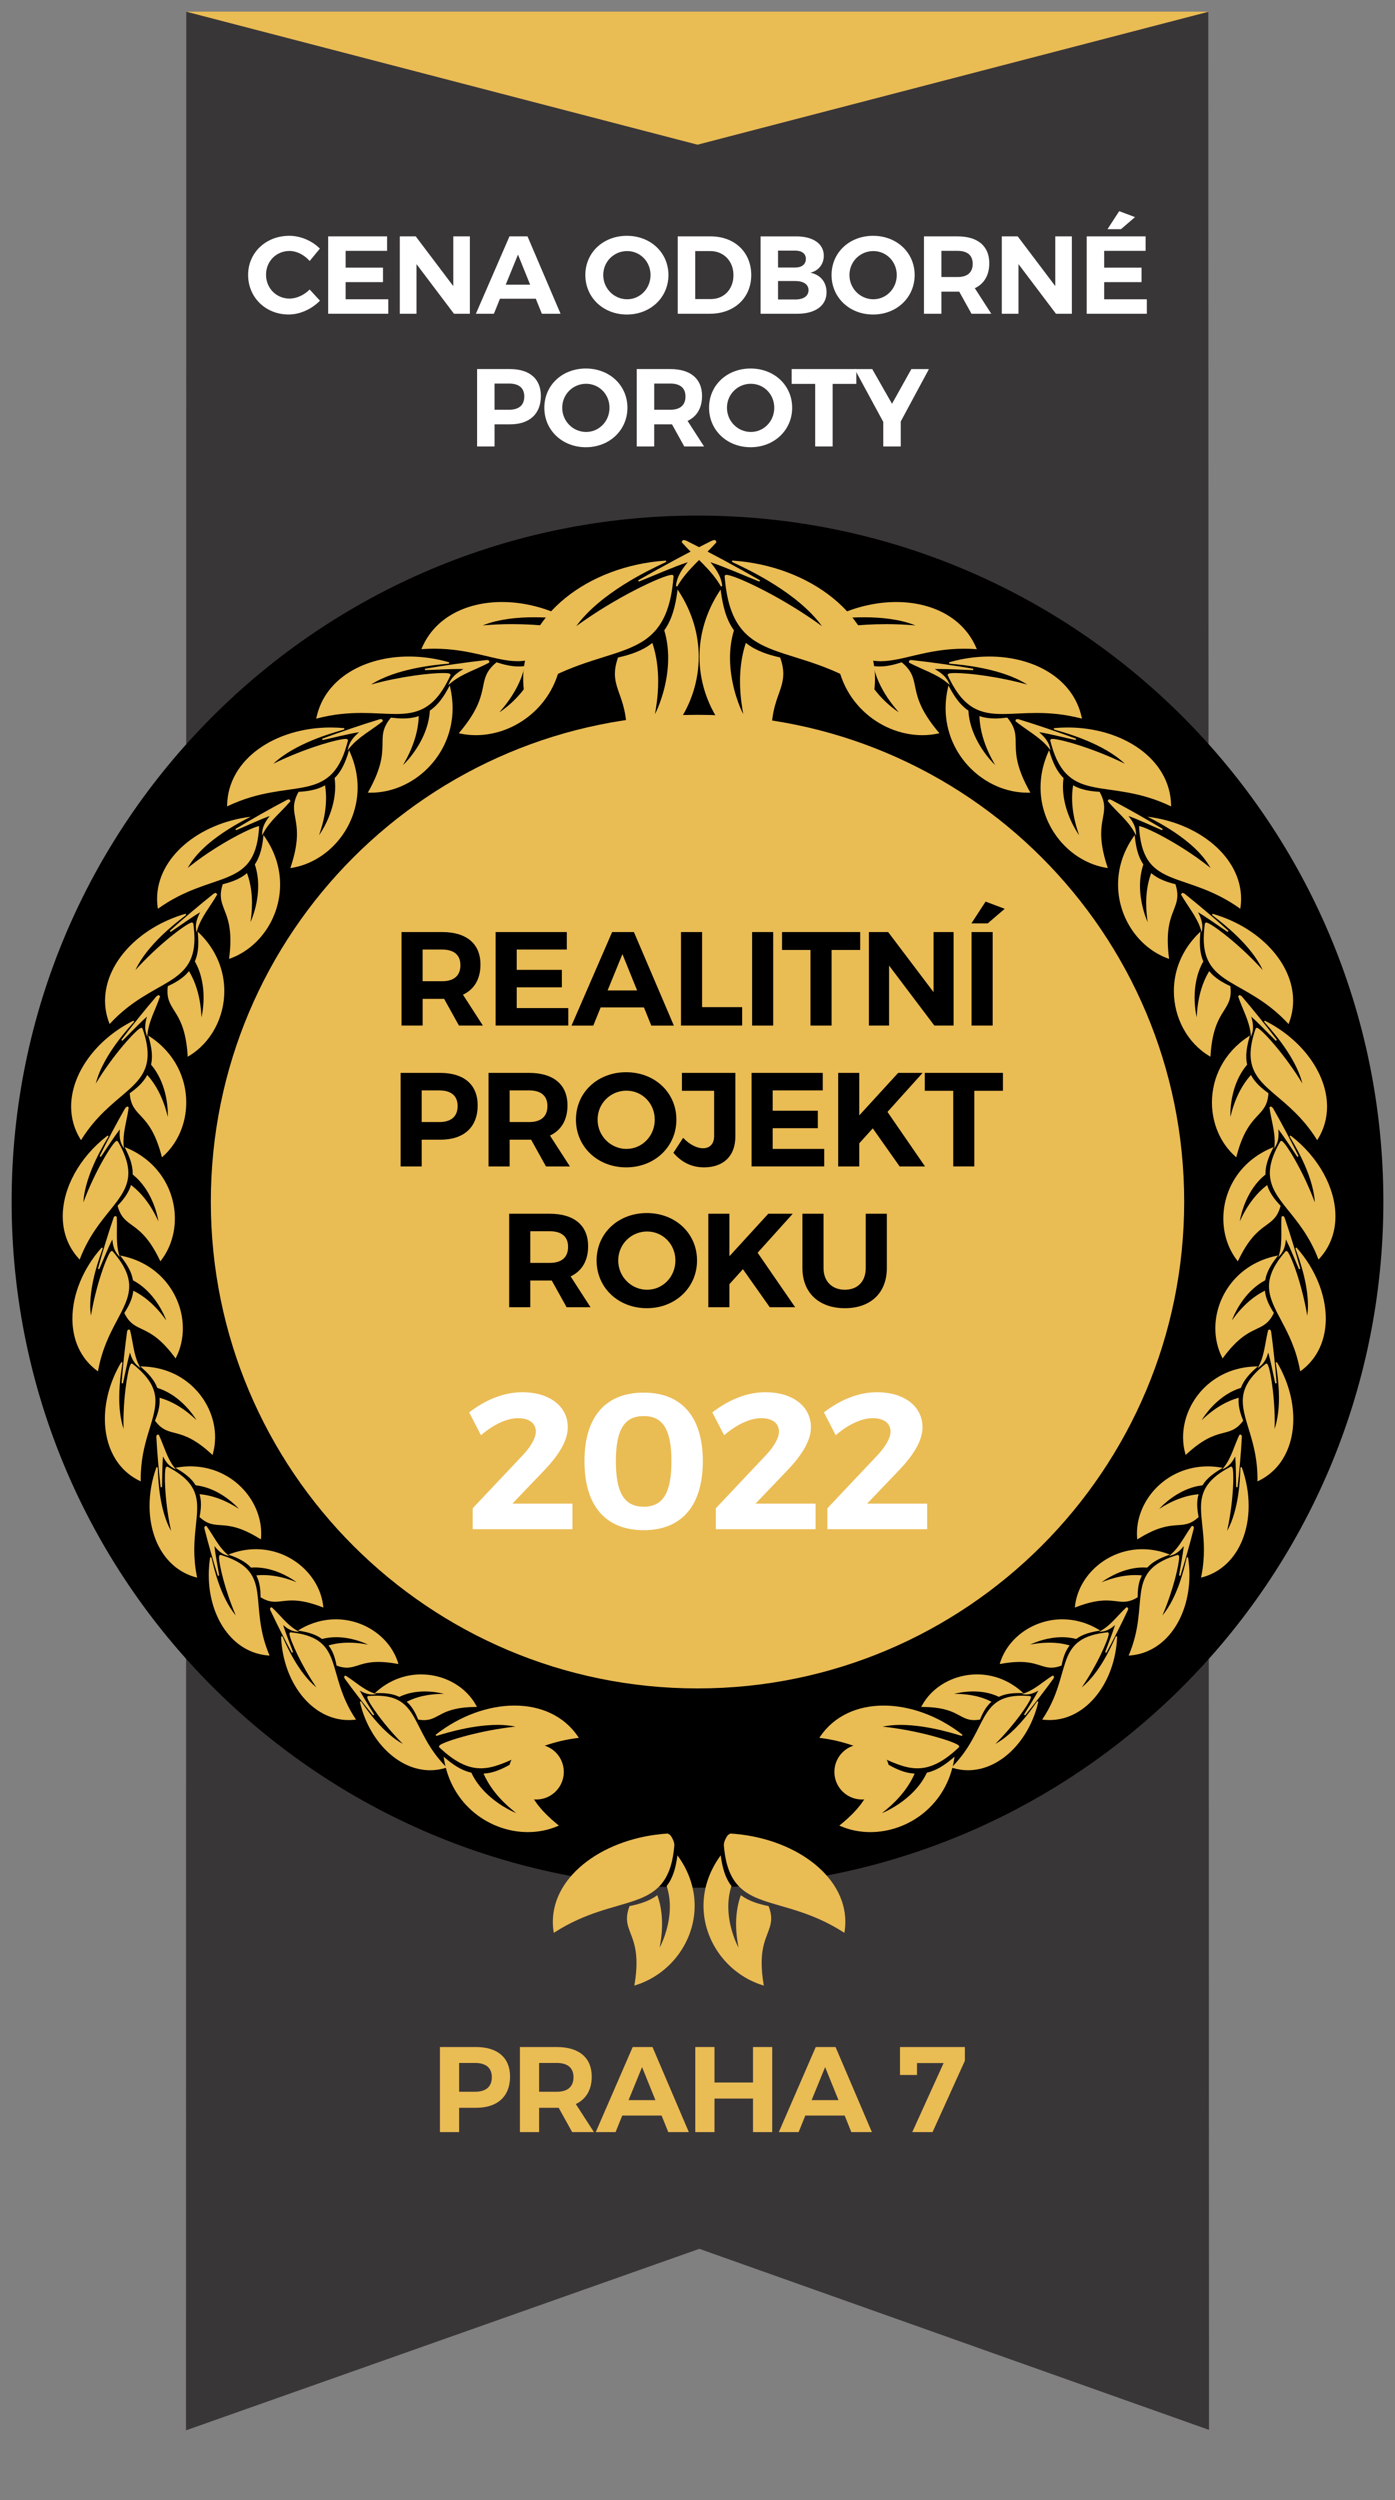 <?xml version="1.0" encoding="utf-8"?>
<!-- Generator: Adobe Illustrator 21.0.0, SVG Export Plug-In . SVG Version: 6.00 Build 0)  -->
<svg version="1.1" id="Vrstva_1" xmlns="http://www.w3.org/2000/svg" xmlns:xlink="http://www.w3.org/1999/xlink" x="0px" y="0px"
	 width="120px" height="215px" viewBox="0 0 120 215" style="enable-background:new 0 0 120 215;" xml:space="preserve">
<rect x="0" y="0" width="120" height="215" fill="#808080" stroke="none"/>
<style type="text/css">
	.st0{fill:#393638;}
	.st1{fill:#EABC54;}
	.st2{fill:#010000;}
	.st3{fill:#FFFFFF;}
</style>
<path class="st0" d="M104,208.962L103.938,1c0,0-7.348,0.058-41.481,0.058S16.024,1,16.024,1L16,209l44.159-15.608L104,208.962z"/>
<polygon class="st1" points="60,12.443 16,1 104,1 "/>
<path class="st2" d="M60,162.335c32.585,0,59-26.416,59-58.999c0-32.584-26.415-58.998-59-58.998S1,70.752,1,103.336
	C1,135.919,27.415,162.335,60,162.335"/>
<path class="st1" d="M60,145.2c23.121,0,41.865-18.744,41.865-41.864c0-23.12-18.743-41.863-41.865-41.863
	s-41.864,18.742-41.864,41.863C18.136,126.456,36.878,145.2,60,145.2"/>
<g>
	<path class="st3" d="M27.514,21.382l-0.875,1.064c-0.457-0.522-1.112-0.865-1.73-0.865c-1.141,0-2.024,0.884-2.024,2.044
		c0,1.16,0.884,2.053,2.024,2.053c0.599,0,1.255-0.304,1.73-0.78l0.884,0.96c-0.703,0.722-1.721,1.188-2.69,1.188
		c-1.987,0-3.489-1.473-3.489-3.403c0-1.92,1.53-3.365,3.546-3.365C25.851,20.279,26.858,20.707,27.514,21.382z"/>
	<path class="st3" d="M29.732,21.572v1.445h3.213v1.245h-3.213v1.474h3.669v1.245H28.23v-6.654h5.067v1.245H29.732z"/>
	<path class="st3" d="M39.051,26.981l-3.223-4.268v4.268h-1.436v-6.654h1.369l3.232,4.278v-4.278h1.426v6.654H39.051z"/>
	<path class="st3" d="M43.009,25.688l-0.523,1.293h-1.549l2.89-6.654h1.55l2.842,6.654h-1.607l-0.522-1.293H43.009z M44.558,21.895
		l-1.055,2.586h2.101L44.558,21.895z"/>
	<path class="st3" d="M57.5,23.654c0,1.92-1.54,3.394-3.574,3.394s-3.574-1.464-3.574-3.394c0-1.939,1.54-3.375,3.574-3.375
		S57.5,21.724,57.5,23.654z M51.892,23.654c0,1.169,0.941,2.082,2.053,2.082s2.015-0.913,2.015-2.082s-0.903-2.063-2.015-2.063
		C52.823,21.591,51.892,22.484,51.892,23.654z"/>
	<path class="st3" d="M61.125,20.327c2.063,0,3.498,1.359,3.498,3.327c0,1.958-1.454,3.327-3.555,3.327h-2.767v-6.654H61.125z
		 M59.804,25.717h1.359c1.112,0,1.93-0.837,1.93-2.054c0-1.226-0.855-2.072-1.996-2.072h-1.293V25.717z"/>
	<path class="st3" d="M68.486,20.327c1.464,0,2.377,0.637,2.377,1.664c0,0.723-0.438,1.283-1.15,1.464
		c0.855,0.162,1.388,0.808,1.388,1.683c0,1.141-0.96,1.844-2.51,1.844h-3.165v-6.654H68.486z M66.928,23.007h1.482
		c0.561,0,0.912-0.276,0.912-0.742c0-0.456-0.352-0.713-0.912-0.713h-1.482V23.007z M66.928,25.755h1.482
		c0.713,0,1.141-0.295,1.141-0.808c0-0.485-0.428-0.78-1.141-0.78h-1.482V25.755z"/>
	<path class="st3" d="M78.68,23.654c0,1.92-1.54,3.394-3.574,3.394s-3.574-1.464-3.574-3.394c0-1.939,1.54-3.375,3.574-3.375
		S78.68,21.724,78.68,23.654z M73.071,23.654c0,1.169,0.94,2.082,2.054,2.082c1.111,0,2.015-0.913,2.015-2.082
		s-0.903-2.063-2.015-2.063C74.003,21.591,73.071,22.484,73.071,23.654z"/>
	<path class="st3" d="M82.514,25.08h-0.143h-1.388v1.901h-1.502v-6.654h2.89c1.74,0,2.729,0.836,2.729,2.31
		c0,1.026-0.438,1.768-1.245,2.148l1.416,2.196h-1.701L82.514,25.08z M82.371,23.825c0.827,0,1.303-0.38,1.303-1.141
		c0-0.741-0.476-1.112-1.303-1.112h-1.388v2.253H82.371z"/>
	<path class="st3" d="M90.835,26.981l-3.223-4.268v4.268h-1.435v-6.654h1.368l3.232,4.278v-4.278h1.426v6.654H90.835z"/>
	<path class="st3" d="M94.983,21.572v1.445h3.213v1.245h-3.213v1.474h3.669v1.245h-5.171v-6.654h5.066v1.245H94.983z M96.428,19.708
		h-1.159l1.007-1.549l1.359,0.513L96.428,19.708z"/>
	<path class="st3" d="M43.864,31.739c1.692,0,2.662,0.836,2.662,2.31c0,1.549-0.97,2.443-2.662,2.443h-1.321v1.901h-1.502v-6.654
		H43.864z M42.542,35.237h1.246c0.836,0,1.312-0.38,1.312-1.141c0-0.741-0.475-1.112-1.312-1.112h-1.246V35.237z"/>
	<path class="st3" d="M53.972,35.066c0,1.92-1.54,3.394-3.574,3.394s-3.574-1.464-3.574-3.394c0-1.939,1.54-3.375,3.574-3.375
		S53.972,33.137,53.972,35.066z M48.363,35.066c0,1.169,0.941,2.082,2.053,2.082s2.015-0.913,2.015-2.082s-0.903-2.063-2.015-2.063
		C49.295,33.003,48.363,33.897,48.363,35.066z"/>
	<path class="st3" d="M57.806,36.492h-0.143h-1.388v1.901h-1.502v-6.654h2.89c1.739,0,2.728,0.836,2.728,2.31
		c0,1.026-0.437,1.768-1.245,2.148l1.417,2.196h-1.702L57.806,36.492z M57.664,35.237c0.827,0,1.302-0.38,1.302-1.141
		c0-0.741-0.476-1.112-1.302-1.112h-1.388v2.253H57.664z"/>
	<path class="st3" d="M68.143,35.066c0,1.92-1.54,3.394-3.574,3.394s-3.574-1.464-3.574-3.394c0-1.939,1.54-3.375,3.574-3.375
		S68.143,33.137,68.143,35.066z M62.534,35.066c0,1.169,0.94,2.082,2.054,2.082c1.111,0,2.015-0.913,2.015-2.082
		s-0.903-2.063-2.015-2.063C63.466,33.003,62.534,33.897,62.534,35.066z"/>
	<path class="st3" d="M71.625,33.013v5.38h-1.502v-5.38h-2.024v-1.274h5.562v1.274H71.625z"/>
	<path class="st3" d="M77.483,38.394h-1.502v-2.11l-2.462-4.544h1.512l1.701,2.985l1.664-2.985h1.512l-2.425,4.506V38.394z"/>
</g>
<g>
	<path class="st2" d="M38.205,85.898h-0.172h-1.677v2.298H34.54v-8.043h3.493c2.103,0,3.298,1.011,3.298,2.792
		c0,1.241-0.529,2.137-1.505,2.597l1.712,2.654H39.48L38.205,85.898z M38.032,84.382c1,0,1.574-0.46,1.574-1.379
		c0-0.896-0.574-1.344-1.574-1.344h-1.677v2.723H38.032z"/>
	<path class="st2" d="M44.449,81.659v1.746h3.883v1.505h-3.883v1.781h4.435v1.505h-6.25v-8.043h6.124v1.505H44.449z"/>
	<path class="st2" d="M51.669,86.634l-0.632,1.563h-1.873l3.493-8.043h1.873l3.436,8.043h-1.941l-0.632-1.563H51.669z
		 M53.542,82.049l-1.275,3.125h2.539L53.542,82.049z"/>
	<path class="st2" d="M63.842,86.611v1.585H58.58v-8.043h1.815v6.458H63.842z"/>
	<path class="st2" d="M64.697,88.196v-8.043h1.814v8.043H64.697z"/>
	<path class="st2" d="M71.535,81.693v6.503h-1.816v-6.503h-2.447v-1.54h6.723v1.54H71.535z"/>
	<path class="st2" d="M80.375,88.196l-3.895-5.159v5.159h-1.735v-8.043h1.654l3.907,5.17v-5.17h1.723v8.043H80.375z"/>
	<path class="st2" d="M84.966,79.407h-1.402l1.218-1.873l1.644,0.621L84.966,79.407z M83.575,88.196v-8.043h1.815v8.043H83.575z"/>
	<path class="st2" d="M37.872,92.266c2.045,0,3.217,1.011,3.217,2.792c0,1.873-1.172,2.953-3.217,2.953h-1.597v2.298h-1.815v-8.043
		H37.872z M36.274,96.494h1.505c1.011,0,1.586-0.46,1.586-1.379c0-0.896-0.575-1.344-1.586-1.344h-1.505V96.494z"/>
	<path class="st2" d="M45.689,98.011h-0.172h-1.677v2.298h-1.815v-8.043h3.493c2.103,0,3.298,1.011,3.298,2.792
		c0,1.241-0.529,2.137-1.505,2.597l1.712,2.654h-2.057L45.689,98.011z M45.517,96.494c1,0,1.574-0.46,1.574-1.379
		c0-0.896-0.574-1.344-1.574-1.344h-1.677v2.723H45.517z"/>
	<path class="st2" d="M58.184,96.287c0,2.321-1.861,4.102-4.32,4.102s-4.32-1.77-4.32-4.102c0-2.344,1.861-4.079,4.32-4.079
		S58.184,93.955,58.184,96.287z M51.405,96.287c0,1.413,1.138,2.516,2.482,2.516s2.436-1.103,2.436-2.516s-1.092-2.493-2.436-2.493
		C52.531,93.794,51.405,94.874,51.405,96.287z"/>
	<path class="st2" d="M63.257,97.735c0,1.689-1.034,2.654-2.7,2.654c-1.08,0-1.954-0.46-2.631-1.252l0.839-1.287
		c0.563,0.598,1.206,0.896,1.7,0.896c0.598,0,0.965-0.368,0.965-1.057v-3.884h-2.769v-1.54h4.596V97.735z"/>
	<path class="st2" d="M66.467,93.771v1.746h3.883v1.505h-3.883v1.781h4.435v1.505H64.65v-8.043h6.125v1.505H66.467z"/>
	<path class="st2" d="M75.077,97.034l-1.161,1.287v1.988h-1.814v-8.043h1.814v3.654l3.344-3.654h2.104l-3.022,3.355l3.229,4.688
		h-2.183L75.077,97.034z"/>
	<path class="st2" d="M83.814,93.805v6.503h-1.815v-6.503h-2.447v-1.54h6.722v1.54H83.814z"/>
	<path class="st2" d="M47.465,110.123h-0.172h-1.677v2.297H43.8v-8.042h3.493c2.103,0,3.298,1.011,3.298,2.792
		c0,1.241-0.529,2.137-1.505,2.596l1.712,2.654h-2.057L47.465,110.123z M47.293,108.605c1,0,1.574-0.459,1.574-1.378
		c0-0.896-0.574-1.344-1.574-1.344h-1.677v2.723H47.293z"/>
	<path class="st2" d="M59.96,108.398c0,2.321-1.861,4.103-4.32,4.103s-4.32-1.77-4.32-4.103c0-2.343,1.861-4.079,4.32-4.079
		S59.96,106.066,59.96,108.398z M53.181,108.398c0,1.414,1.138,2.517,2.482,2.517s2.436-1.103,2.436-2.517
		c0-1.413-1.092-2.493-2.436-2.493C54.307,105.906,53.181,106.986,53.181,108.398z"/>
	<path class="st2" d="M63.907,109.146l-1.161,1.286v1.987h-1.815v-8.042h1.815v3.654l3.344-3.654h2.104l-3.022,3.355l3.229,4.688
		h-2.183L63.907,109.146z"/>
	<path class="st2" d="M76.287,109.054c0,2.126-1.391,3.447-3.607,3.447c-2.229,0-3.654-1.321-3.654-3.447v-4.676h1.815v4.676
		c0,1.161,0.759,1.861,1.839,1.861s1.792-0.7,1.792-1.861v-4.676h1.815V109.054z"/>
</g>
<g>
	<path class="st1" d="M40.948,176.038c1.86,0,2.927,0.92,2.927,2.54c0,1.703-1.066,2.686-2.927,2.686h-1.453v2.091h-1.651v-7.316
		H40.948z M39.495,179.885h1.37c0.919,0,1.442-0.419,1.442-1.255c0-0.815-0.523-1.223-1.442-1.223h-1.37V179.885z"/>
	<path class="st1" d="M48.058,181.264h-0.157h-1.526v2.091h-1.651v-7.316h3.178c1.913,0,3,0.92,3,2.54
		c0,1.129-0.48,1.943-1.369,2.362l1.558,2.414h-1.871L48.058,181.264z M47.901,179.885c0.909,0,1.432-0.419,1.432-1.255
		c0-0.815-0.522-1.223-1.432-1.223h-1.526v2.478H47.901z"/>
	<path class="st1" d="M53.527,181.933l-0.575,1.422h-1.704l3.177-7.316h1.704l3.125,7.316h-1.767l-0.575-1.422H53.527z
		 M55.231,177.763l-1.161,2.843h2.31L55.231,177.763z"/>
	<path class="st1" d="M64.775,183.354v-2.885h-3.313v2.885h-1.652v-7.316h1.652v3.052h3.313v-3.052h1.652v7.316H64.775z"/>
	<path class="st1" d="M69.273,181.933l-0.575,1.422h-1.704l3.178-7.316h1.704l3.125,7.316h-1.767l-0.574-1.422H69.273z
		 M70.977,177.763l-1.16,2.843h2.311L70.977,177.763z"/>
	<path class="st1" d="M80.22,183.354h-1.745l2.696-5.937h-2.289v1.024h-1.464v-2.404H83v1.181L80.22,183.354z"/>
</g>
<g>
	<path class="st3" d="M48.843,122.742c0,1.25-0.917,2.566-2.183,3.866l-2.583,2.699h5.166v2.2h-8.582v-1.8l4.216-4.466
		c0.716-0.733,1.216-1.55,1.216-2.116c0-0.733-0.566-1.167-1.533-1.167c-0.967,0-2.15,0.567-3.183,1.467l-1.017-1.966
		c1.417-1.083,2.966-1.733,4.583-1.733C47.227,119.727,48.843,120.91,48.843,122.742z"/>
	<path class="st3" d="M60.458,125.658c0,3.816-1.816,5.933-5.082,5.933c-3.299,0-5.099-2.116-5.099-5.933
		c0-3.799,1.799-5.898,5.099-5.898C58.642,119.76,60.458,121.859,60.458,125.658z M52.977,125.658c0,2.75,0.75,3.916,2.399,3.916
		c1.633,0,2.383-1.166,2.383-3.916c0-2.732-0.75-3.882-2.383-3.882C53.726,121.776,52.977,122.926,52.977,125.658z"/>
	<path class="st3" d="M69.758,122.742c0,1.25-0.917,2.566-2.184,3.866l-2.582,2.699h5.165v2.2h-8.581v-1.8l4.215-4.466
		c0.717-0.733,1.217-1.55,1.217-2.116c0-0.733-0.566-1.167-1.533-1.167s-2.149,0.567-3.182,1.467l-1.018-1.966
		c1.417-1.083,2.967-1.733,4.583-1.733C68.141,119.727,69.758,120.91,69.758,122.742z"/>
	<path class="st3" d="M79.355,122.742c0,1.25-0.916,2.566-2.183,3.866l-2.583,2.699h5.166v2.2h-8.582v-1.8l4.217-4.466
		c0.716-0.733,1.216-1.55,1.216-2.116c0-0.733-0.566-1.167-1.532-1.167c-0.967,0-2.15,0.567-3.184,1.467l-1.016-1.966
		c1.416-1.083,2.965-1.733,4.582-1.733C77.74,119.727,79.355,120.91,79.355,122.742z"/>
</g>
<path class="st1" d="M83.988,55.734c-1.119-2.639-3.834-3.962-6.895-3.961c-1.779,0-3.677,0.446-5.454,1.34v0l0,0
	c0,0-0.001,0-0.001,0.001l0,0.001l-0.037,0.056l0.036,0.056l0.04,0.007c0.153-0.001,1.246-0.149,2.663-0.149
	c1.377-0.001,3.046,0.147,4.41,0.7c-0.838-0.073-1.682-0.111-2.478-0.111c-1.247,0-2.381,0.074-3.203,0.171
	c-0.411,0.049-0.744,0.103-0.979,0.157c-0.117,0.029-0.208,0.055-0.274,0.084c-0.062,0.032-0.119,0.048-0.129,0.13l0.018,0.053
	l0.001,0.001h-0.001c0.084,0.114,0.164,0.223,0.243,0.329l0.001,0.001c1.331,1.737,2.516,2.266,3.812,2.264
	c1.877-0.003,3.968-1.079,7.18-1.077c0.318,0,0.648,0.01,0.989,0.034l0.098,0.006L83.988,55.734z"/>
<path class="st1" d="M80.744,62.979c-1.476-1.753-1.794-2.851-1.979-3.713c-0.183-0.861-0.238-1.512-1.178-2.29l-0.026-0.021
	l-0.031,0.01c-0.62,0.203-1.25,0.35-1.866,0.35c-0.15,0-0.299-0.009-0.447-0.028l-0.087-0.011l0.021,0.086
	c0.283,1.192,0.872,2.199,1.389,2.919c0.259,0.361,0.499,0.65,0.676,0.855c0.044,0.052,0.07,0.082,0.106,0.123
	c-0.08-0.051-0.171-0.112-0.278-0.19c-0.842-0.612-2.441-2.052-2.957-4.057l-0.008-0.029l-0.027-0.012
	c-0.793-0.342-1.438-0.998-2.007-1.708l-0.102-0.126l-0.006,0.162c-0.004,0.108-0.006,0.214-0.006,0.32
	c0,2.274,0.926,4.176,2.315,5.508c1.388,1.332,3.238,2.095,5.091,2.096c0.461,0,0.921-0.048,1.374-0.145l0.099-0.021L80.744,62.979z
	"/>
<path class="st1" d="M88.584,68.076c-1.091-1.951-1.192-3.063-1.209-3.924c-0.016-0.859,0.051-1.497-0.707-2.415l-0.022-0.026
	l-0.033,0.004c-0.335,0.043-0.671,0.072-1.002,0.072c-0.443,0-0.875-0.05-1.276-0.18l-0.082-0.027l0.004,0.087
	c0.049,1.188,0.421,2.254,0.781,3.04c0.18,0.392,0.358,0.714,0.489,0.946c0.031,0.055,0.059,0.103,0.084,0.147
	c-0.066-0.063-0.141-0.136-0.226-0.228c-0.695-0.741-1.96-2.414-2.083-4.435l-0.002-0.03l-0.025-0.016
	c-0.698-0.471-1.195-1.219-1.611-2.003l-0.076-0.143l-0.036,0.158c-0.144,0.614-0.21,1.214-0.21,1.794
	c0.001,4.137,3.412,7.271,7.038,7.272l0.153-0.002l0.101-0.002L88.584,68.076z"/>
<path class="st1" d="M83.714,57.63l0.013-0.12c-1.586-0.273-3.669-0.569-5.295-0.746h0.001l-0.053-0.003
	c-0.103,0-0.197,0.049-0.199,0.144l0.019,0.07l0.009,0.016l0.016,0.008c1.104,0.587,2.336,0.949,3.282,1.741l0.213,0.179
	l-0.119-0.251c-0.274-0.573-0.797-0.898-1.189-1.13c0.12-0.002,0.239-0.006,0.362-0.006C81.714,57.531,82.73,57.6,83.714,57.63z"/>
<path class="st1" d="M100.74,69.251c-0.078-4.008-4.195-6.69-8.899-6.689c-0.377,0-0.759,0.017-1.142,0.053l-0.02,0.004l-0.04,0.058
	l0.033,0.056c0.037,0.02,0.106,0.037,0.242,0.076c0.873,0.25,4.024,1.145,5.846,2.868c-2.66-1.316-5.557-2.131-6.229-2.134
	l-0.117,0.014l-0.075,0.091l0.003,0.022c0.032,0.13,0.067,0.258,0.101,0.378c0.725,2.608,1.972,3.313,3.678,3.651
	c1.705,0.344,3.874,0.352,6.532,1.608l0.089,0.042L100.74,69.251z"/>
<path class="st1" d="M95.264,74.56c-0.417-1.259-0.539-2.155-0.539-2.849c-0.001-1.003,0.255-1.588,0.257-2.256
	c0-0.392-0.092-0.806-0.378-1.332l-0.016-0.029l-0.034-0.002c-0.772-0.044-1.536-0.172-2.168-0.518l-0.076-0.042l-0.012,0.086
	c-0.053,0.345-0.075,0.684-0.075,1.014c0,0.92,0.172,1.754,0.345,2.374c0.086,0.31,0.172,0.567,0.237,0.754
	c0.008,0.024,0.015,0.044,0.023,0.065c-0.038-0.053-0.079-0.112-0.124-0.181c-0.459-0.705-1.269-2.26-1.268-4.006
	c0-0.231,0.015-0.466,0.046-0.702l0.003-0.03l-0.021-0.021c-0.581-0.577-0.922-1.386-1.173-2.214l-0.048-0.155l-0.066,0.148
	c-0.461,1.031-0.669,2.064-0.669,3.054c0.001,3.465,2.54,6.404,5.685,6.919l0.099,0.016L95.264,74.56z"/>
<path class="st1" d="M92.566,63.528c-1.472-0.546-3.415-1.209-4.947-1.675l-0.11-0.018l-0.109,0.033l-0.049,0.1l0.008,0.049
	l0.006,0.017l0.014,0.011c0.952,0.762,2.064,1.332,2.825,2.266l0.174,0.216l-0.069-0.269c-0.156-0.592-0.593-1.003-0.924-1.296
	c0.995,0.166,2.081,0.448,3.138,0.679l0.001,0l0,0c0.003,0.001,0.006,0.001,0.009,0.002L92.566,63.528z"/>
<path class="st1" d="M98.003,71.394c-0.01-0.112-0.016-0.23-0.022-0.35c0.194-0.003,1.071,0.36,2.175,0.964
	c1.112,0.607,2.476,1.455,3.708,2.422l0.273,0.215l-0.184-0.295c-0.794-1.268-2.179-2.32-3.365-3.065
	c-0.593-0.372-1.137-0.667-1.533-0.872c-0.137-0.072-0.248-0.128-0.345-0.177c4.46,0.547,8.055,3.501,8.051,7.067
	c0,0.279-0.025,0.561-0.07,0.847c-2.304-1.653-4.378-2.063-5.912-2.687C99.227,74.828,98.224,74.001,98.003,71.394z"/>
<path class="st1" d="M100.453,80.871c-0.002-2.218,0.821-2.741,0.827-3.888c0-0.265-0.046-0.56-0.158-0.912l-0.01-0.032
	l-0.033-0.008c-0.734-0.182-1.442-0.442-1.986-0.891l-0.067-0.055l-0.029,0.081c-0.312,0.882-0.401,1.766-0.401,2.51
	c0,0.712,0.082,1.297,0.128,1.621c-0.01-0.022-0.02-0.043-0.03-0.068c-0.234-0.541-0.631-1.712-0.631-3.04
	c0-0.589,0.079-1.211,0.281-1.822l0.01-0.029l-0.017-0.025c-0.449-0.662-0.626-1.498-0.713-2.337l-0.017-0.162l-0.092,0.133
	c-0.928,1.324-1.337,2.752-1.337,4.122c0,2.843,1.759,5.436,4.297,6.361l0.093,0.034l-0.012-0.098
	C100.483,81.793,100.453,81.3,100.453,80.871z"/>
<path class="st1" d="M100.019,71.288c-1.313-0.792-3.054-1.779-4.435-2.504l-0.001-0.001l-0.144-0.041l-0.1,0.036l-0.041,0.096
	l0.002,0.02l0.001,0.018l0.013,0.014c0.77,0.906,1.734,1.654,2.289,2.687l0.132,0.244l-0.017-0.276
	c-0.038-0.596-0.381-1.068-0.645-1.409c0.925,0.341,1.917,0.81,2.89,1.224L100.019,71.288z"/>
<path class="st1" d="M104.345,78.594L104.345,78.594l-0.02-0.003l-0.036,0.011l-0.026,0.051l0.017,0.044
	c0.026,0.029,0.084,0.071,0.19,0.153c0.693,0.53,3.156,2.417,4.152,4.572c-0.971-1.077-2.044-2.065-2.939-2.795
	c-0.485-0.396-0.918-0.718-1.252-0.942c-0.339-0.223-0.557-0.35-0.685-0.356l-0.099,0.076v0.001
	c-0.016,0.128-0.033,0.25-0.046,0.371c-0.037,0.335-0.055,0.643-0.055,0.93c-0.004,2.055,0.932,2.943,2.293,3.765
	c1.361,0.828,3.156,1.617,4.939,3.523l0.067,0.072l0.033-0.091c0.243-0.636,0.359-1.281,0.359-1.92
	C111.235,82.813,108.311,79.742,104.345,78.594z"/>
<path class="st1" d="M105.842,84.839l-0.004-0.034l-0.03-0.014c-0.667-0.308-1.299-0.688-1.736-1.212l-0.056-0.066l-0.042,0.074
	c-0.576,0.98-0.822,2.029-0.935,2.832c-0.056,0.402-0.077,0.743-0.091,0.982c-0.001,0.031-0.003,0.055-0.004,0.083
	c-0.022-0.093-0.046-0.202-0.068-0.334c-0.061-0.348-0.115-0.821-0.115-1.361c0-0.935,0.164-2.066,0.738-3.087l0.013-0.026
	L103.5,82.65c-0.212-0.497-0.285-1.051-0.285-1.618c0-0.25,0.015-0.503,0.036-0.754l0.013-0.162l-0.115,0.113
	c-1.507,1.462-2.172,3.264-2.172,4.999c0,2.287,1.155,4.461,3.062,5.595l0.086,0.051l0.006-0.099
	c0.123-1.932,0.553-2.866,0.953-3.539c0.398-0.671,0.783-1.098,0.783-1.976C105.868,85.13,105.859,84.99,105.842,84.839z"/>
<path class="st1" d="M105.674,80.052c-1.11-0.998-2.597-2.26-3.786-3.206l-0.166-0.07l-0.131,0.125l-0.001,0.018l0.008,0.016
	c0.574,1.008,1.357,1.901,1.697,2.992l0.082,0.263l0.037-0.273l0.013-0.221c0-0.491-0.202-0.919-0.367-1.248
	c0.823,0.496,1.685,1.123,2.54,1.698L105.674,80.052z"/>
<path class="st1" d="M108.836,87.791L108.836,87.791l-0.002-0.001l0,0v0l-0.03-0.008L108.76,87.8l-0.018,0.044l0.021,0.05
	c0.168,0.22,2.636,2.749,3.27,5.283c-0.739-1.22-1.594-2.37-2.321-3.234c-0.394-0.47-0.752-0.855-1.027-1.125
	c-0.138-0.134-0.255-0.24-0.35-0.314c-0.098-0.072-0.158-0.117-0.232-0.121l-0.086,0.059c-0.04,0.118-0.077,0.235-0.113,0.346
	l-0.001,0.001v-0.001c-0.225,0.728-0.328,1.342-0.328,1.876c-0.001,1.505,0.82,2.364,1.93,3.322c1.111,0.958,2.52,2.03,3.75,3.983
	l0.052,0.082l0.051-0.082c0.546-0.88,0.798-1.836,0.798-2.806C114.153,92.344,112.036,89.411,108.836,87.791z"/>
<path class="st1" d="M109.088,93.995c-0.582-0.415-1.115-0.893-1.438-1.477l-0.042-0.075l-0.058,0.064
	c-0.732,0.835-1.164,1.794-1.421,2.543c-0.129,0.375-0.213,0.698-0.27,0.926c-0.007,0.028-0.012,0.05-0.019,0.075
	c-0.002-0.057-0.004-0.12-0.003-0.19c-0.001-0.891,0.201-2.838,1.426-4.284l0.018-0.023l-0.006-0.029
	c-0.049-0.222-0.07-0.449-0.07-0.68c0-0.539,0.117-1.095,0.271-1.636l0.045-0.157l-0.136,0.089
	c-2.149,1.414-3.132,3.578-3.132,5.664c0,1.775,0.709,3.495,2.019,4.655l0.073,0.065l0.025-0.096
	c0.513-1.966,1.149-2.763,1.682-3.345c0.533-0.577,0.982-0.959,1.06-2.037l0.003-0.034L109.088,93.995z"/>
<path class="st1" d="M106.806,85.668l-0.172-0.099l-0.122,0.097l-0.005,0.018l0.006,0.018c0.36,1.072,0.945,2.071,1.069,3.177
	l0.03,0.275l0.087-0.263c0.063-0.19,0.088-0.38,0.088-0.564c0-0.336-0.08-0.647-0.152-0.901c0.695,0.622,1.405,1.379,2.115,2.082
	l0.091-0.08C108.962,88.272,107.772,86.791,106.806,85.668z"/>
<path class="st1" d="M111.046,97.674L111.046,97.674l-0.041-0.014l-0.05,0.027l-0.011,0.035l0.013,0.043
	c0.127,0.254,2.005,3.107,2.147,5.639c-0.486-1.312-1.097-2.577-1.636-3.537c-0.294-0.524-0.563-0.956-0.776-1.261
	c-0.107-0.151-0.2-0.272-0.276-0.355c-0.08-0.082-0.122-0.134-0.202-0.143l-0.075,0.044l0.001,0
	c-0.063,0.104-0.121,0.21-0.176,0.311c-0.513,0.96-0.73,1.735-0.73,2.413c0.013,2.404,2.661,3.507,4.151,7.351l0.036,0.091
	l0.065-0.071c0.953-1.034,1.391-2.308,1.391-3.647C114.877,102.167,113.441,99.523,111.046,97.674z"/>
<path class="st1" d="M110.134,103.666c-0.48-0.505-0.9-1.058-1.103-1.676l-0.027-0.082l-0.068,0.053
	c-0.854,0.665-1.443,1.501-1.828,2.173c-0.192,0.335-0.334,0.629-0.431,0.839c-0.011,0.023-0.019,0.041-0.029,0.062
	c0.118-0.747,0.639-2.766,2.189-4.012l0.023-0.019l-0.001-0.029l-0.001-0.069c0-0.717,0.281-1.434,0.625-2.114l0.074-0.147
	l-0.151,0.063c-2.796,1.163-4.174,3.671-4.173,6.086c0,1.3,0.398,2.574,1.188,3.601l0.06,0.079l0.042-0.09
	c0.856-1.789,1.614-2.438,2.232-2.898c0.617-0.457,1.12-0.741,1.394-1.759l0.009-0.034L110.134,103.666z"/>
<path class="st1" d="M111.704,99.428c-0.626-1.27-1.493-2.903-2.209-4.149l-0.001,0.001l-0.171-0.134l-0.113,0.075l-0.008,0.016
	l0.003,0.018c0.13,0.979,0.446,1.936,0.446,2.903c0,0.111-0.003,0.221-0.012,0.333l-0.022,0.276l0.135-0.242
	c0.186-0.331,0.231-0.687,0.231-1.005c0-0.146-0.009-0.279-0.02-0.404c0.551,0.72,1.087,1.57,1.636,2.372L111.704,99.428z"/>
<path class="st1" d="M111.549,107.31v0.001l-0.049-0.023l-0.057,0.037l-0.005,0.026c0.003,0.042,0.02,0.073,0.051,0.162
	c0.205,0.57,1.024,2.754,1.024,4.79c0,0.288-0.024,0.571-0.061,0.848c-0.224-1.349-0.576-2.675-0.915-3.691
	c-0.185-0.555-0.364-1.017-0.512-1.344c-0.074-0.163-0.139-0.291-0.195-0.382l-0.079-0.108l-0.097-0.054l-0.065,0.03v-0.001
	c-0.08,0.091-0.156,0.182-0.226,0.269c-0.871,1.072-1.203,1.939-1.203,2.749c0.009,2.015,2.011,3.603,2.668,7.219l0.016,0.096
	l0.079-0.058c1.448-1.072,2.123-2.703,2.123-4.477C114.046,111.364,113.164,109.135,111.549,107.31z"/>
<path class="st1" d="M108.81,110.116l0.026-0.015l0.004-0.03c0.119-0.707,0.53-1.365,1.001-1.973l0.101-0.131l-0.161,0.034
	c-3.372,0.707-5.237,3.516-5.236,6.232c0,0.866,0.19,1.724,0.581,2.502l0.044,0.088l0.058-0.08c1.153-1.557,1.998-2.04,2.676-2.368
	c0.676-0.326,1.209-0.508,1.661-1.435l0.016-0.03l-0.019-0.029c-0.367-0.569-0.667-1.177-0.743-1.801l-0.011-0.087l-0.077,0.041
	c-0.939,0.477-1.656,1.169-2.15,1.739c-0.247,0.286-0.437,0.541-0.569,0.724c-0.016,0.022-0.028,0.039-0.042,0.059
	c0.023-0.063,0.049-0.131,0.081-0.209C106.385,112.539,107.251,110.949,108.81,110.116z"/>
<path class="st1" d="M111.853,109.11c-0.363-1.329-0.889-3.049-1.342-4.374c-0.031-0.091-0.084-0.156-0.164-0.16l-0.102,0.055
	l-0.01,0.015l-0.001,0.018c-0.012,0.214-0.015,0.427-0.015,0.64c0,0.288,0.006,0.576,0.006,0.862c0,0.569-0.026,1.131-0.177,1.674
	l-0.075,0.266l0.179-0.211c0.348-0.41,0.424-0.923,0.466-1.308c0.392,0.788,0.746,1.698,1.122,2.563L111.853,109.11z"/>
<path class="st1" d="M109.859,117.171l-0.055-0.033l-0.051,0.027l-0.01,0.041c0.001,0.131,0.276,1.455,0.276,3.018
	c0,0.883-0.101,1.829-0.376,2.665c0.005-0.181,0.012-0.363,0.012-0.543c0-1.301-0.117-2.561-0.257-3.495
	c-0.072-0.468-0.148-0.854-0.218-1.126c-0.037-0.136-0.071-0.243-0.104-0.321c-0.039-0.072-0.05-0.131-0.138-0.146l-0.053,0.02
	c-0.092,0.072-0.18,0.143-0.264,0.215c-1.292,1.087-1.718,2.022-1.716,3.002c0.004,1.719,1.267,3.537,1.265,6.669l-0.001,0.132
	l-0.001,0.099l0.089-0.043c2.012-0.971,2.997-3.024,2.996-5.322C111.252,120.44,110.783,118.73,109.859,117.171z"/>
<path class="st1" d="M108.038,117.511c-3.814,0.077-6.268,3.099-6.268,6.088c0,0.481,0.062,0.962,0.195,1.428l0.027,0.096
	l0.074-0.068c1.39-1.282,2.287-1.592,2.997-1.782c0.707-0.189,1.251-0.266,1.857-1.07l0.021-0.027l-0.013-0.032
	c-0.221-0.551-0.386-1.117-0.386-1.673l0.006-0.184l0.006-0.087l-0.084,0.024c-0.982,0.288-1.795,0.816-2.372,1.271
	c-0.288,0.228-0.519,0.437-0.681,0.591c-0.019,0.018-0.028,0.026-0.045,0.042c0.031-0.053,0.067-0.11,0.108-0.173
	c0.468-0.713,1.591-2.077,3.236-2.593l0.029-0.008l0.01-0.028c0.248-0.659,0.761-1.213,1.324-1.71l0.125-0.108L108.038,117.511z"/>
<path class="st1" d="M109.817,118.949c-0.103-1.337-0.285-3.078-0.473-4.429c-0.015-0.099-0.063-0.181-0.152-0.186l-0.087,0.038
	l-0.014,0.011l-0.004,0.017c-0.258,1.013-0.304,2.081-0.767,3.004l-0.124,0.249l0.217-0.173c0.41-0.331,0.576-0.804,0.687-1.166
	c0.228,0.824,0.397,1.757,0.597,2.652L109.817,118.949z"/>
<path class="st1" d="M105.021,126.201c-0.385-0.065-0.762-0.096-1.129-0.096c-3.515,0-6.09,2.824-6.09,5.768
	c0,0.138,0.006,0.278,0.016,0.417l0.009,0.098l0.084-0.052c1.567-0.974,2.483-1.107,3.196-1.162c0.71-0.053,1.247-0.029,1.974-0.688
	l0.025-0.023l-0.006-0.034c-0.068-0.352-0.115-0.708-0.115-1.053c0-0.272,0.029-0.537,0.097-0.791l0.022-0.086l-0.087,0.009
	c-0.987,0.098-1.858,0.453-2.495,0.782c-0.317,0.165-0.576,0.324-0.761,0.442c-0.02,0.012-0.029,0.018-0.047,0.03
	c0.037-0.041,0.078-0.085,0.125-0.132c0.581-0.596,1.906-1.698,3.572-1.893l0.03-0.003l0.015-0.025
	c0.357-0.585,0.953-1.02,1.583-1.394l0.143-0.085L105.021,126.201z"/>
<path class="st1" d="M106.693,123.369l-0.068,0.02l-0.015,0.01l-0.008,0.016c-0.435,0.922-0.678,1.936-1.29,2.734l-0.171,0.223
	l0.248-0.133c0.451-0.242,0.695-0.661,0.868-0.986c0.065,0.827,0.054,1.749,0.08,2.638l0.122,0.006
	c0.15-1.297,0.296-2.994,0.367-4.319l0.001-0.026C106.827,123.46,106.783,123.373,106.693,123.369z"/>
<path class="st1" d="M102.203,133.962l-0.005-0.019l-0.058-0.036l-0.055,0.036c-0.015,0.034-0.025,0.088-0.052,0.2
	c-0.162,0.705-0.74,3.234-2.043,4.784c0.919-2.126,1.441-4.389,1.442-5.005l-0.013-0.127l-0.089-0.083l-0.027,0.004
	c-0.105,0.032-0.21,0.066-0.308,0.097c-2.122,0.708-2.651,1.751-2.85,3.144c-0.203,1.39-0.108,3.133-1.02,5.329l-0.037,0.091
	l0.098-0.008c3.146-0.24,5.132-3.36,5.13-6.918C102.317,134.96,102.281,134.463,102.203,133.962z"/>
<path class="st1" d="M100.479,133.632c-0.754-0.279-1.5-0.406-2.215-0.406c-3.02,0.001-5.506,2.256-5.795,4.921l-0.01,0.099
	l0.093-0.036c1.193-0.461,1.994-0.574,2.604-0.574c0.602,0,1.023,0.111,1.462,0.112c0.364,0.001,0.738-0.082,1.216-0.372l0.03-0.018
	v-0.034c-0.001-0.621,0.068-1.24,0.324-1.764l0.039-0.08l-0.089-0.008c-0.165-0.015-0.329-0.021-0.491-0.021
	c-0.844,0-1.612,0.183-2.185,0.364c-0.285,0.091-0.522,0.182-0.693,0.251c-0.004,0.001-0.005,0.002-0.009,0.004
	c0.033-0.025,0.067-0.05,0.106-0.077c0.609-0.429,1.956-1.196,3.483-1.195c0.102,0,0.206,0.004,0.31,0.011l0.03,0.002l0.02-0.022
	c0.45-0.491,1.098-0.802,1.771-1.043l0.156-0.056L100.479,133.632z M94.531,136.259L94.531,136.259L94.531,136.259L94.531,136.259z"
	/>
<path class="st1" d="M102.669,131.27l-0.093-0.046l-0.047,0.008l-0.018,0.006l-0.011,0.015c-0.585,0.806-1.003,1.728-1.735,2.38
	l-0.209,0.188l0.269-0.084c0.472-0.15,0.782-0.502,1.007-0.781c-0.092,0.797-0.269,1.669-0.409,2.517c0,0,0,0.001,0,0.001l0,0
	c0,0.003-0.001,0.005-0.001,0.008l0.118,0.028c0.382-1.21,0.835-2.806,1.149-4.06l0.011-0.08L102.669,131.27z"/>
<path class="st1" d="M96.09,140.745l-0.058-0.041l-0.051,0.026c-0.021,0.031-0.042,0.083-0.087,0.184
	c-0.287,0.648-1.307,2.956-2.837,4.197c0.644-0.943,1.203-1.938,1.606-2.768c0.446-0.924,0.71-1.623,0.714-1.855l-0.013-0.069
	l-0.075-0.049l-0.011,0.001l0,0c-0.106,0.011-0.211,0.022-0.312,0.039v0c-2.156,0.291-2.855,1.192-3.302,2.484
	c-0.451,1.29-0.683,2.97-1.958,4.902l-0.055,0.083l0.098,0.01c0.181,0.021,0.358,0.03,0.534,0.03
	c3.21-0.003,5.662-3.295,5.812-7.149v-0.004L96.09,140.745z"/>
<path class="st1" d="M94.505,140.14c-1.021-0.614-2.092-0.885-3.12-0.885c-2.473,0-4.69,1.576-5.361,3.755l-0.03,0.094l0.098-0.018
	c0.651-0.119,1.178-0.165,1.616-0.165c1.434-0.002,1.919,0.489,2.728,0.494c0.248,0,0.521-0.048,0.853-0.171l0.032-0.013
	l0.006-0.032c0.112-0.596,0.295-1.172,0.633-1.625l0.052-0.07l-0.084-0.025c-0.574-0.161-1.143-0.216-1.655-0.216
	c-0.526,0-0.991,0.056-1.34,0.113c-0.124,0.021-0.229,0.04-0.322,0.058c0.001,0,0.001-0.001,0.002-0.001
	c0.488-0.234,1.552-0.64,2.744-0.64c0.389,0,0.792,0.043,1.193,0.148l0.027,0.008l0.023-0.018c0.52-0.389,1.197-0.567,1.881-0.679
	l0.162-0.027L94.505,140.14z"/>
<path class="st1" d="M97.05,138.35l-0.03-0.09l-0.086-0.038l-0.029,0.003l-0.017,0.003l-0.011,0.011
	c-0.708,0.659-1.279,1.465-2.098,1.955l-0.238,0.144l0.277-0.032c0.477-0.055,0.837-0.334,1.102-0.558
	c-0.235,0.745-0.567,1.545-0.855,2.331l0.109,0.049c0.001-0.002,0.003-0.005,0.004-0.007l0.001,0
	c0.001-0.002,0.001-0.003,0.002-0.005c0.588-1.085,1.312-2.519,1.841-3.654L97.05,138.35z"/>
<path class="st1" d="M89.305,146.337l-0.053-0.029l-0.044,0.018c-0.025,0.025-0.055,0.072-0.117,0.16
	c-0.395,0.569-1.791,2.577-3.474,3.487c0.81-0.804,1.543-1.677,2.086-2.407c0.3-0.405,0.543-0.764,0.712-1.042
	c0.169-0.281,0.264-0.464,0.269-0.575l-0.015-0.058l-0.063-0.037h-0.001c-0.103-0.007-0.207-0.013-0.305-0.02
	c-0.138-0.006-0.268-0.01-0.396-0.01c-1.887-0.004-2.644,0.762-3.279,1.901c-0.64,1.138-1.186,2.649-2.708,4.209l-0.07,0.071
	l0.094,0.029c0.446,0.138,0.892,0.202,1.334,0.202c2.755-0.003,5.259-2.532,6.036-5.851v-0.001l0.001-0.001l0.001-0.014
	L89.305,146.337z M88.596,145.976L88.596,145.976L88.596,145.976L88.596,145.976z"/>
<path class="st1" d="M87.914,145.5c-1.17-1.048-2.544-1.508-3.866-1.508c-1.993,0-3.869,1.046-4.757,2.711l-0.047,0.089h0.099
	c1.531,0.009,2.312,0.288,2.874,0.566c0.56,0.276,0.92,0.567,1.578,0.567c0.143,0,0.3-0.013,0.477-0.044l0.034-0.006l0.012-0.032
	c0.219-0.546,0.499-1.064,0.906-1.438l0.065-0.058l-0.079-0.041c-1.186-0.591-2.455-0.638-3.081-0.638c-0.02,0-0.036,0-0.055,0
	c0.345-0.092,0.941-0.209,1.65-0.209c0.681,0,1.455,0.11,2.176,0.453l0.027,0.013l0.026-0.013c0.501-0.245,1.089-0.311,1.683-0.311
	l0.236,0.004l0.165,0.004L87.914,145.5z"/>
<path class="st1" d="M90.64,144.134l-0.084-0.032h-0.018l-0.014,0.008c-0.796,0.503-1.489,1.167-2.362,1.486l-0.266,0.099
	l0.283,0.02l0.101,0.003c0.418,0,0.775-0.179,1.047-0.332c-0.362,0.667-0.823,1.367-1.243,2.06l0.098,0.07
	c0.002-0.002,0.004-0.005,0.005-0.007l0,0c0.001-0.001,0.001-0.002,0.002-0.003c0.76-0.929,1.717-2.165,2.43-3.152l0.001-0.001
	l0.051-0.134L90.64,144.134z"/>
<path class="st1" d="M63.031,48.209L63.031,48.209l-0.008-0.001l-0.025,0.004l-0.04,0.058l0.027,0.053
	c0.039,0.029,0.136,0.072,0.309,0.155c1.157,0.547,5.348,2.524,7.413,5.369c-1.696-1.238-3.521-2.317-5.029-3.094
	c-1.602-0.823-2.821-1.313-3.193-1.318l-0.097,0.018l-0.056,0.091v0.008c0.015,0.186,0.033,0.368,0.053,0.541
	c0.404,3.741,1.931,4.972,4.172,5.814c2.24,0.847,5.194,1.339,8.534,3.658l0.081,0.056l0.014-0.098
	c0.056-0.388,0.083-0.772,0.083-1.151C75.266,52.953,69.69,48.663,63.031,48.209z"/>
<path class="st1" d="M66.36,63.091c-0.001-2.827,1.015-3.64,1.021-5.141c0-0.398-0.074-0.84-0.259-1.377l-0.011-0.032l-0.032-0.007
	c-1.048-0.235-2.061-0.578-2.853-1.197l-0.068-0.053l-0.027,0.082c-0.361,1.124-0.473,2.246-0.473,3.225
	c-0.001,1.316,0.202,2.375,0.277,2.823c-0.038-0.073-0.082-0.158-0.13-0.264c-0.373-0.813-1.008-2.575-1.008-4.566
	c0-0.764,0.093-1.56,0.33-2.351l0.008-0.029l-0.018-0.024c-0.666-0.93-0.948-2.121-1.107-3.32L61.988,50.7l-0.091,0.137
	c-1.196,1.831-1.726,3.777-1.725,5.643c0,4.156,2.621,7.917,6.323,9.16l0.094,0.032l-0.015-0.099
	C66.422,64.598,66.36,63.785,66.36,63.091z"/>
<path class="st1" d="M65.379,49.908c-1.882-1.084-4.383-2.433-6.361-3.419l-0.188-0.052l-0.127,0.044l-0.05,0.117l0.002,0.034
	l0.004,0.017l0.011,0.013c1.122,1.266,2.512,2.305,3.345,3.774l0.113-0.035c-0.081-0.889-0.626-1.573-1.019-2.056
	c1.348,0.454,2.796,1.105,4.216,1.673L65.379,49.908z"/>
<path class="st1" d="M82.768,149.163L82.768,149.163c-2.075-1.622-4.519-2.489-6.757-2.489c-2.227,0-4.25,0.863-5.479,2.694
	l-0.055,0.081l0.098,0.012c4.115,0.518,6.088,2.602,8.335,2.609c0.989,0,2.019-0.414,3.283-1.538
	c0.096-0.086,0.194-0.174,0.295-0.271l0.029-0.065l-0.061-0.104c-0.226-0.185-1.135-0.515-2.415-0.851
	c-1.168-0.306-2.633-0.599-4.115-0.759c0.488-0.092,0.993-0.147,1.509-0.147c1.272,0,2.565,0.234,3.552,0.468
	c0.494,0.119,0.912,0.235,1.212,0.323c0.151,0.044,0.273,0.082,0.359,0.108c0.091,0.025,0.132,0.04,0.17,0.042l0.023-0.003
	l0.041-0.058L82.768,149.163z"/>
<path class="st1" d="M81.989,151.176c-0.672,0.572-1.41,1.08-2.226,1.259l-0.029,0.006l-0.013,0.027
	c-0.577,1.216-1.565,2.1-2.43,2.681c-0.433,0.29-0.835,0.506-1.14,0.65c-0.11,0.051-0.203,0.091-0.286,0.124
	c0.049-0.039,0.103-0.081,0.164-0.13c0.636-0.51,1.899-1.6,2.615-3.189l0.036-0.079l-0.086-0.006
	c-0.732-0.049-1.453-0.356-2.136-0.742l-0.029-0.018l-0.029,0.018c-1.039,0.567-1.214,1.183-1.548,1.97
	c-0.337,0.791-0.844,1.783-2.576,3.185l-0.078,0.062l0.093,0.04c0.816,0.352,1.694,0.522,2.576,0.522
	c3.255,0,6.594-2.306,7.222-6.324l0.025-0.16L81.989,151.176z"/>
<path class="st1" d="M93.052,61.707c-0.717-3.359-4.106-5.249-7.959-5.247c-1.117,0-2.274,0.158-3.419,0.486l-0.017,0.008
	l-0.03,0.053l0.042,0.059c0.042,0.013,0.113,0.017,0.257,0.031c0.921,0.085,4.268,0.387,6.437,1.774
	c-2.477-0.694-5.066-0.992-6.204-0.992c-0.187,0-0.336,0.008-0.441,0.024l-0.129,0.034l-0.075,0.095l0.009,0.039v0.001v0.001
	c0.059,0.122,0.116,0.244,0.175,0.36h0c1.27,2.549,2.7,2.976,4.548,2.971c0.868-0.001,1.831-0.09,2.927-0.09
	c1.118,0,2.373,0.093,3.807,0.465l0.096,0.025L93.052,61.707z"/>
<path class="st1" d="M106.827,126.205l-0.008-0.015l-0.052-0.028l-0.06,0.044c-0.009,0.039-0.008,0.095-0.013,0.211
	c-0.026,0.742-0.115,3.422-1.136,5.239c0.384-1.733,0.531-3.509,0.531-4.555c0-0.288-0.011-0.52-0.03-0.684
	c-0.011-0.082-0.022-0.147-0.039-0.196l-0.105-0.106l-0.039,0.01l-0.001,0.001c-0.101,0.053-0.2,0.106-0.293,0.158
	c-1.847,1.032-2.274,2.093-2.27,3.383c0,1.017,0.251,2.177,0.251,3.618c0,0.693-0.058,1.453-0.229,2.291l-0.02,0.096l0.094-0.026
	c2.599-0.695,4.003-3.255,4.002-6.157C107.41,128.419,107.218,127.299,106.827,126.205z"/>
<path class="st1" d="M74.149,154.752c1.31,0,2.372-1.064,2.372-2.374c0-1.31-1.062-2.373-2.372-2.373
	c-1.311,0-2.374,1.063-2.374,2.373C71.776,153.689,72.838,154.752,74.149,154.752v-0.061"/>
<path class="st1" d="M76.399,152.378"/>
<path class="st1" d="M62.842,157.678L62.842,157.678h-0.01l-0.2,0.119c-0.179,0.202-0.363,0.598-0.366,0.86l0.001,0.038h0
	c0.009,0.14,0.025,0.276,0.04,0.406c0.326,2.792,1.566,3.718,3.374,4.343c1.806,0.633,4.186,0.998,6.877,2.724l0.078,0.049
	l0.014-0.091c0.045-0.291,0.068-0.578,0.068-0.861C72.713,161.212,68.212,158.017,62.842,157.678z"/>
<path class="st1" d="M65.519,168.81c-0.002-2.098,0.814-2.697,0.821-3.826c0-0.299-0.061-0.631-0.21-1.031l-0.011-0.031
	l-0.033-0.008c-0.841-0.172-1.657-0.43-2.292-0.887l-0.066-0.049l-0.027,0.078c-0.291,0.839-0.381,1.675-0.381,2.406
	c-0.001,0.909,0.141,1.664,0.21,2.033c-0.022-0.04-0.045-0.086-0.07-0.136c-0.3-0.603-0.811-1.915-0.811-3.393
	c0-0.565,0.075-1.156,0.264-1.742l0.01-0.03l-0.02-0.027c-0.532-0.69-0.757-1.573-0.885-2.464l-0.022-0.151l-0.088,0.124
	c-0.965,1.368-1.392,2.822-1.392,4.214c0.001,3.104,2.114,5.91,5.095,6.837l0.093,0.029l-0.016-0.098
	C65.568,169.932,65.519,169.326,65.519,168.81z"/>
<path class="st1" d="M36.248,55.825l0.098-0.006c0.341-0.023,0.671-0.034,0.989-0.034c3.211-0.001,5.302,1.075,7.18,1.077
	c1.295,0.002,2.481-0.527,3.812-2.264l0.001-0.001c0.079-0.106,0.159-0.215,0.243-0.329h-0.001l0.001-0.001l0.018-0.053
	c-0.011-0.082-0.068-0.098-0.129-0.13c-0.066-0.029-0.157-0.055-0.274-0.084c-0.235-0.055-0.568-0.108-0.979-0.157
	c-0.822-0.097-1.956-0.171-3.203-0.171c-0.797,0-1.64,0.038-2.478,0.111c1.364-0.553,3.033-0.701,4.41-0.7
	c1.417,0,2.51,0.148,2.663,0.149l0.04-0.007l0.036-0.056l-0.037-0.056l0-0.001c0,0-0.001,0-0.001-0.001l0,0v0
	c-1.777-0.894-3.675-1.34-5.454-1.34c-3.061-0.001-5.776,1.322-6.895,3.961L36.248,55.825z"/>
<path class="st1" d="M39.465,63.057l0.099,0.021c0.453,0.098,0.913,0.145,1.374,0.145c1.853-0.001,3.703-0.764,5.091-2.096
	c1.389-1.332,2.315-3.234,2.315-5.508c0-0.106-0.002-0.212-0.006-0.32l-0.006-0.162l-0.102,0.126
	c-0.569,0.711-1.214,1.366-2.007,1.708l-0.027,0.012l-0.008,0.029c-0.516,2.005-2.115,3.445-2.957,4.057
	c-0.107,0.078-0.199,0.139-0.278,0.19c0.036-0.041,0.062-0.071,0.106-0.123c0.177-0.205,0.418-0.494,0.676-0.855
	c0.517-0.721,1.106-1.727,1.389-2.919l0.021-0.086l-0.087,0.011c-0.148,0.019-0.297,0.028-0.447,0.028
	c-0.615,0-1.245-0.147-1.866-0.35l-0.031-0.01l-0.026,0.021c-0.94,0.778-0.996,1.429-1.178,2.29
	c-0.186,0.862-0.503,1.96-1.979,3.713L39.465,63.057z"/>
<path class="st1" d="M31.642,68.165l0.101,0.002l0.153,0.002c3.626-0.001,7.038-3.134,7.038-7.272c0-0.581-0.067-1.18-0.21-1.794
	l-0.036-0.158l-0.076,0.143c-0.416,0.783-0.913,1.532-1.611,2.003l-0.025,0.016l-0.002,0.03c-0.123,2.021-1.388,3.694-2.083,4.435
	c-0.086,0.092-0.16,0.166-0.226,0.228c0.026-0.044,0.054-0.092,0.084-0.147c0.131-0.231,0.309-0.553,0.489-0.946
	c0.359-0.785,0.732-1.852,0.781-3.04l0.004-0.087l-0.082,0.027c-0.401,0.13-0.833,0.18-1.276,0.18c-0.331,0-0.667-0.029-1.002-0.072
	l-0.033-0.004l-0.022,0.026c-0.759,0.918-0.691,1.555-0.707,2.415c-0.017,0.861-0.118,1.973-1.209,3.924L31.642,68.165z"/>
<path class="st1" d="M39.502,57.531c0.122,0,0.242,0.004,0.362,0.006c-0.392,0.232-0.915,0.557-1.189,1.13l-0.119,0.251l0.213-0.179
	c0.946-0.792,2.178-1.154,3.282-1.741l0.016-0.008l0.009-0.016l0.019-0.07c-0.002-0.095-0.096-0.144-0.199-0.144l-0.053,0.003h0.001
	c-1.626,0.177-3.71,0.473-5.295,0.746l0.013,0.12C37.544,57.6,38.561,57.531,39.502,57.531z"/>
<path class="st1" d="M19.533,69.349l0.089-0.042c2.658-1.256,4.827-1.264,6.532-1.608c1.706-0.338,2.953-1.043,3.678-3.651
	c0.034-0.12,0.068-0.248,0.101-0.378l0.003-0.022l-0.075-0.091l-0.117-0.014c-0.672,0.003-3.569,0.818-6.229,2.134
	c1.823-1.723,4.973-2.618,5.846-2.868c0.136-0.039,0.205-0.056,0.242-0.076l0.033-0.056l-0.04-0.058l-0.02-0.004
	c-0.383-0.035-0.765-0.053-1.142-0.053c-4.703-0.001-8.821,2.682-8.899,6.689L19.533,69.349z"/>
<path class="st1" d="M24.979,74.655l0.099-0.016c3.146-0.515,5.685-3.454,5.685-6.919c0-0.99-0.207-2.024-0.669-3.054l-0.066-0.148
	l-0.048,0.155c-0.251,0.828-0.591,1.636-1.173,2.214l-0.021,0.021l0.003,0.03c0.031,0.236,0.046,0.471,0.046,0.702
	c0.001,1.746-0.809,3.3-1.268,4.006c-0.045,0.07-0.086,0.128-0.124,0.181c0.008-0.022,0.014-0.042,0.023-0.065
	c0.065-0.187,0.151-0.444,0.237-0.754c0.173-0.62,0.345-1.455,0.345-2.374c0-0.33-0.022-0.669-0.075-1.014l-0.012-0.086
	l-0.076,0.042c-0.633,0.346-1.396,0.473-2.168,0.518l-0.034,0.002l-0.016,0.029c-0.286,0.525-0.378,0.939-0.378,1.332
	c0.002,0.667,0.258,1.253,0.257,2.256c0,0.694-0.122,1.59-0.539,2.849L24.979,74.655z"/>
<path class="st1" d="M27.743,63.644c0.003-0.001,0.006-0.001,0.009-0.002l0,0l0.001,0c1.057-0.232,2.142-0.514,3.138-0.679
	c-0.332,0.293-0.769,0.703-0.924,1.296l-0.069,0.269l0.174-0.216c0.762-0.935,1.874-1.505,2.825-2.266l0.014-0.011l0.006-0.017
	l0.008-0.049l-0.049-0.1l-0.109-0.033l-0.11,0.018c-1.532,0.465-3.475,1.129-4.947,1.675L27.743,63.644z"/>
<path class="st1" d="M19.495,75.465c-1.534,0.624-3.607,1.034-5.912,2.687c-0.045-0.285-0.07-0.568-0.07-0.847
	c-0.004-3.567,3.591-6.52,8.051-7.067c-0.097,0.049-0.209,0.105-0.345,0.177c-0.396,0.205-0.94,0.5-1.533,0.872
	c-1.186,0.745-2.571,1.797-3.365,3.065l-0.184,0.295l0.273-0.215c1.232-0.967,2.596-1.816,3.708-2.422
	c1.104-0.604,1.981-0.967,2.175-0.964c-0.006,0.12-0.012,0.237-0.022,0.35C22.051,74.001,21.047,74.828,19.495,75.465z"/>
<path class="st1" d="M19.717,82.366l-0.012,0.098l0.093-0.034c2.538-0.925,4.297-3.518,4.297-6.361c0-1.37-0.409-2.798-1.337-4.122
	l-0.092-0.133l-0.017,0.162c-0.087,0.839-0.264,1.675-0.713,2.337l-0.017,0.025l0.01,0.029c0.202,0.611,0.281,1.233,0.281,1.822
	c0,1.328-0.397,2.5-0.631,3.04c-0.011,0.025-0.02,0.045-0.03,0.068c0.046-0.324,0.128-0.909,0.128-1.621
	c0-0.744-0.088-1.628-0.401-2.51l-0.029-0.081l-0.067,0.055c-0.544,0.449-1.252,0.709-1.986,0.891l-0.033,0.008l-0.01,0.032
	c-0.113,0.352-0.158,0.647-0.158,0.912c0.006,1.147,0.829,1.669,0.827,3.888C19.821,81.3,19.792,81.793,19.717,82.366z"/>
<path class="st1" d="M20.311,71.396c0.973-0.414,1.965-0.883,2.89-1.224c-0.264,0.341-0.607,0.813-0.645,1.409l-0.017,0.276
	l0.132-0.244c0.555-1.034,1.519-1.782,2.289-2.687l0.013-0.014l0.001-0.018l0.002-0.02l-0.041-0.096l-0.1-0.036l-0.144,0.041
	l-0.001,0.001c-1.382,0.725-3.123,1.713-4.435,2.504L20.311,71.396z"/>
<path class="st1" d="M9.036,86.053c0,0.64,0.116,1.285,0.359,1.92l0.033,0.091l0.067-0.072c1.783-1.906,3.578-2.695,4.939-3.523
	c1.361-0.823,2.297-1.71,2.293-3.765c0-0.286-0.018-0.595-0.055-0.93c-0.013-0.121-0.029-0.243-0.046-0.371v-0.001l-0.099-0.076
	c-0.127,0.006-0.345,0.133-0.685,0.356c-0.333,0.224-0.766,0.546-1.252,0.942c-0.896,0.731-1.969,1.718-2.939,2.795
	c0.996-2.155,3.459-4.042,4.152-4.572c0.106-0.082,0.164-0.124,0.19-0.153l0.017-0.044l-0.026-0.051l-0.036-0.011l-0.02,0.003l0,0
	C11.964,79.742,9.04,82.813,9.036,86.053z"/>
<path class="st1" d="M14.406,85.26c0,0.878,0.385,1.305,0.783,1.976c0.401,0.673,0.83,1.607,0.953,3.539l0.006,0.099l0.086-0.051
	c1.907-1.135,3.062-3.308,3.062-5.595c0-1.735-0.665-3.537-2.172-4.999l-0.115-0.113l0.013,0.162
	c0.021,0.251,0.036,0.504,0.036,0.754c0,0.567-0.072,1.121-0.285,1.618l-0.011,0.027l0.013,0.026
	c0.574,1.02,0.738,2.152,0.738,3.087c0,0.539-0.055,1.013-0.115,1.361c-0.022,0.132-0.045,0.24-0.068,0.334
	c-0.001-0.027-0.002-0.052-0.004-0.083c-0.013-0.24-0.035-0.58-0.091-0.982c-0.113-0.803-0.359-1.851-0.935-2.832l-0.042-0.074
	l-0.056,0.066c-0.437,0.524-1.069,0.904-1.736,1.212l-0.03,0.014l-0.004,0.034C14.415,84.99,14.406,85.13,14.406,85.26z"/>
<path class="st1" d="M14.675,80.147c0.855-0.575,1.717-1.201,2.54-1.698c-0.165,0.329-0.367,0.757-0.367,1.248l0.013,0.221
	l0.037,0.273l0.082-0.263c0.34-1.091,1.122-1.984,1.697-2.992l0.008-0.016l-0.001-0.018l-0.131-0.125l-0.166,0.07
	c-1.188,0.946-2.676,2.208-3.786,3.206L14.675,80.147z"/>
<path class="st1" d="M6.119,95.163c0,0.97,0.252,1.926,0.798,2.806l0.051,0.082l0.052-0.082c1.23-1.953,2.639-3.025,3.75-3.983
	c1.11-0.958,1.931-1.816,1.93-3.322c0-0.534-0.103-1.148-0.328-1.876v0.001l-0.001-0.001c-0.037-0.111-0.074-0.228-0.113-0.346
	l-0.086-0.059c-0.074,0.004-0.134,0.049-0.232,0.121c-0.095,0.074-0.212,0.179-0.35,0.314c-0.275,0.27-0.633,0.655-1.027,1.125
	c-0.727,0.864-1.582,2.014-2.321,3.234c0.633-2.534,3.102-5.063,3.27-5.283l0.021-0.05L11.515,87.8l-0.044-0.018l-0.03,0.008v0l0,0
	l-0.002,0.001l0,0.001C8.239,89.411,6.121,92.344,6.119,95.163z"/>
<path class="st1" d="M11.16,94.015l0.003,0.034c0.078,1.078,0.527,1.46,1.06,2.037c0.533,0.581,1.169,1.379,1.682,3.345l0.025,0.096
	l0.073-0.065c1.309-1.159,2.019-2.88,2.019-4.655c0-2.086-0.984-4.25-3.132-5.664l-0.136-0.089l0.045,0.157
	c0.154,0.541,0.271,1.097,0.271,1.636c0,0.231-0.021,0.458-0.07,0.68l-0.006,0.029l0.018,0.023c1.225,1.446,1.427,3.393,1.426,4.284
	c0.001,0.07-0.001,0.133-0.003,0.19c-0.006-0.025-0.011-0.047-0.019-0.075c-0.057-0.228-0.141-0.551-0.27-0.926
	c-0.257-0.75-0.689-1.708-1.421-2.543l-0.058-0.064l-0.042,0.075c-0.323,0.584-0.856,1.062-1.438,1.477L11.16,94.015z"/>
<path class="st1" d="M10.435,89.428l0.091,0.08c0.71-0.703,1.42-1.46,2.115-2.082c-0.072,0.254-0.152,0.566-0.152,0.901
	c0,0.184,0.025,0.374,0.088,0.564l0.087,0.263l0.03-0.275c0.124-1.106,0.709-2.105,1.069-3.177l0.006-0.018l-0.005-0.018
	l-0.122-0.097l-0.172,0.099C12.503,86.791,11.312,88.272,10.435,89.428z"/>
<path class="st1" d="M5.397,104.6c0,1.34,0.438,2.614,1.391,3.647l0.065,0.071l0.036-0.091c1.49-3.843,4.139-4.947,4.151-7.351
	c0-0.679-0.217-1.454-0.73-2.413c-0.056-0.101-0.113-0.207-0.176-0.311l0.001,0l-0.075-0.044c-0.081,0.008-0.122,0.061-0.202,0.143
	c-0.075,0.083-0.169,0.203-0.276,0.355C9.369,98.91,9.1,99.343,8.806,99.867c-0.538,0.96-1.15,2.225-1.636,3.537
	c0.143-2.532,2.02-5.385,2.147-5.639l0.013-0.043l-0.011-0.035l-0.05-0.027l-0.04,0.015l0-0.001
	C6.833,99.523,5.398,102.167,5.397,104.6z"/>
<path class="st1" d="M10.117,103.69l0.009,0.034c0.274,1.019,0.777,1.302,1.394,1.759c0.619,0.459,1.377,1.108,2.232,2.898
	l0.042,0.09l0.06-0.079c0.79-1.027,1.188-2.301,1.188-3.601c0.001-2.415-1.377-4.923-4.173-6.086l-0.151-0.063l0.073,0.147
	c0.344,0.68,0.625,1.398,0.625,2.114l-0.001,0.069l-0.001,0.029l0.023,0.019c1.55,1.247,2.071,3.265,2.189,4.012
	c-0.01-0.021-0.018-0.039-0.029-0.062c-0.097-0.21-0.239-0.503-0.431-0.839c-0.385-0.671-0.975-1.508-1.828-2.173l-0.068-0.053
	l-0.027,0.082c-0.203,0.619-0.623,1.171-1.103,1.676L10.117,103.69z"/>
<path class="st1" d="M8.675,99.489c0.549-0.802,1.086-1.652,1.636-2.372c-0.011,0.124-0.02,0.258-0.02,0.404
	c0,0.318,0.046,0.674,0.231,1.005l0.135,0.242l-0.022-0.276c-0.009-0.112-0.012-0.222-0.012-0.333
	c-0.001-0.968,0.316-1.925,0.446-2.903l0.003-0.018l-0.008-0.016l-0.113-0.075l-0.171,0.134l-0.001-0.001
	c-0.716,1.245-1.583,2.879-2.209,4.149L8.675,99.489z"/>
<path class="st1" d="M6.228,113.4c0,1.775,0.674,3.405,2.123,4.477l0.079,0.058l0.016-0.096c0.657-3.616,2.659-5.204,2.668-7.219
	c0-0.811-0.332-1.677-1.203-2.749c-0.07-0.087-0.146-0.177-0.226-0.269v0.001l-0.065-0.03l-0.097,0.054l-0.079,0.108
	c-0.056,0.091-0.122,0.219-0.195,0.382c-0.148,0.326-0.327,0.789-0.512,1.344c-0.339,1.015-0.691,2.342-0.915,3.691
	c-0.037-0.277-0.061-0.56-0.061-0.848c0-2.036,0.819-4.219,1.024-4.79c0.03-0.088,0.048-0.12,0.051-0.162l-0.005-0.026l-0.057-0.037
	l-0.049,0.023v-0.001C7.11,109.135,6.229,111.364,6.228,113.4z"/>
<path class="st1" d="M14.224,113.348c0.032,0.077,0.058,0.146,0.081,0.209c-0.014-0.02-0.026-0.037-0.042-0.059
	c-0.132-0.183-0.323-0.438-0.569-0.724c-0.494-0.57-1.211-1.262-2.15-1.739l-0.077-0.041l-0.011,0.087
	c-0.076,0.624-0.376,1.232-0.743,1.801l-0.019,0.029l0.016,0.03c0.452,0.927,0.986,1.109,1.661,1.435
	c0.678,0.328,1.523,0.811,2.676,2.368l0.058,0.08l0.044-0.088c0.39-0.778,0.581-1.635,0.581-2.502
	c0.001-2.716-1.865-5.525-5.236-6.232l-0.161-0.034l0.101,0.131c0.472,0.608,0.882,1.266,1.001,1.973l0.004,0.03l0.026,0.015
	C13.024,110.949,13.89,112.539,14.224,113.348z"/>
<path class="st1" d="M8.537,109.15c0.377-0.865,0.731-1.775,1.122-2.563c0.042,0.385,0.118,0.898,0.466,1.308l0.179,0.211
	l-0.075-0.266c-0.151-0.544-0.177-1.105-0.177-1.674c0-0.286,0.006-0.574,0.006-0.862c0-0.213-0.003-0.427-0.015-0.64l-0.001-0.018
	l-0.01-0.015l-0.102-0.055c-0.08,0.004-0.133,0.068-0.164,0.16c-0.454,1.326-0.979,3.045-1.342,4.374L8.537,109.15z"/>
<path class="st1" d="M9.022,122.029c-0.001,2.298,0.984,4.351,2.996,5.322l0.089,0.043l-0.001-0.099l-0.001-0.132
	c-0.002-3.132,1.261-4.95,1.265-6.669c0.003-0.98-0.423-1.915-1.716-3.002c-0.084-0.072-0.172-0.143-0.264-0.215l-0.053-0.02
	c-0.088,0.015-0.099,0.074-0.138,0.146c-0.033,0.077-0.067,0.184-0.104,0.321c-0.07,0.273-0.146,0.659-0.218,1.126
	c-0.14,0.935-0.257,2.194-0.257,3.495c0,0.18,0.008,0.362,0.012,0.543c-0.276-0.836-0.376-1.782-0.376-2.665
	c0-1.563,0.274-2.887,0.276-3.018l-0.01-0.041l-0.051-0.027l-0.055,0.033C9.491,118.73,9.022,120.44,9.022,122.029z"/>
<path class="st1" d="M12.071,117.509l0.125,0.108c0.563,0.497,1.076,1.051,1.324,1.71l0.01,0.028l0.029,0.008
	c1.644,0.516,2.767,1.88,3.236,2.593c0.041,0.063,0.077,0.12,0.108,0.173c-0.017-0.016-0.026-0.024-0.045-0.042
	c-0.162-0.154-0.392-0.363-0.681-0.591c-0.577-0.455-1.389-0.984-2.372-1.271l-0.084-0.024l0.006,0.087l0.006,0.184
	c0,0.556-0.165,1.122-0.386,1.673l-0.013,0.032l0.021,0.027c0.606,0.804,1.15,0.881,1.857,1.07c0.71,0.19,1.607,0.501,2.997,1.782
	l0.073,0.068l0.027-0.096c0.132-0.466,0.195-0.947,0.195-1.428c0.001-2.989-2.453-6.011-6.268-6.088L12.071,117.509z"/>
<path class="st1" d="M10.578,118.966c0.2-0.895,0.37-1.828,0.597-2.652c0.111,0.362,0.277,0.836,0.687,1.166l0.217,0.173
	l-0.124-0.249c-0.463-0.923-0.509-1.99-0.767-3.004l-0.004-0.017l-0.014-0.011l-0.087-0.038c-0.089,0.005-0.137,0.086-0.152,0.186
	c-0.188,1.351-0.37,3.092-0.473,4.429L10.578,118.966z"/>
<path class="st1" d="M15.089,126.227l0.143,0.085c0.631,0.373,1.226,0.809,1.583,1.394l0.015,0.025l0.03,0.003
	c1.666,0.195,2.992,1.297,3.572,1.893c0.046,0.047,0.088,0.091,0.125,0.132c-0.018-0.011-0.027-0.017-0.047-0.03
	c-0.184-0.117-0.444-0.276-0.761-0.442c-0.636-0.329-1.507-0.684-2.495-0.782l-0.087-0.009l0.022,0.086
	c0.068,0.254,0.097,0.519,0.097,0.791c0,0.345-0.047,0.702-0.115,1.053l-0.006,0.034l0.025,0.023
	c0.727,0.659,1.264,0.635,1.974,0.688c0.713,0.055,1.628,0.189,3.196,1.162l0.084,0.052l0.009-0.098
	c0.011-0.139,0.016-0.279,0.016-0.417c0-2.943-2.575-5.768-6.09-5.768c-0.366,0-0.743,0.03-1.129,0.096L15.089,126.227z"/>
<path class="st1" d="M13.448,123.552l0.001,0.026c0.071,1.325,0.217,3.022,0.367,4.319l0.122-0.006
	c0.026-0.889,0.016-1.811,0.08-2.638c0.173,0.325,0.417,0.743,0.868,0.986l0.248,0.133l-0.171-0.223
	c-0.612-0.799-0.855-1.812-1.29-2.734l-0.008-0.016l-0.015-0.01l-0.068-0.02C13.491,123.373,13.448,123.46,13.448,123.552z"/>
<path class="st1" d="M17.958,135.45c-0.002,3.558,1.984,6.678,5.13,6.918l0.098,0.008l-0.037-0.091
	c-0.913-2.196-0.817-3.939-1.02-5.329c-0.198-1.392-0.728-2.436-2.85-3.144c-0.098-0.031-0.203-0.065-0.308-0.097l-0.027-0.004
	l-0.089,0.083l-0.013,0.127c0.001,0.616,0.523,2.88,1.442,5.005c-1.303-1.55-1.881-4.079-2.043-4.784
	c-0.027-0.112-0.037-0.166-0.052-0.2l-0.055-0.036l-0.058,0.036l-0.005,0.019C17.994,134.463,17.958,134.96,17.958,135.45z"/>
<path class="st1" d="M19.64,133.689l0.156,0.056c0.674,0.241,1.321,0.552,1.771,1.043l0.02,0.022l0.03-0.002
	c0.104-0.007,0.208-0.011,0.31-0.011c1.527-0.001,2.874,0.766,3.483,1.195c0.039,0.027,0.072,0.052,0.106,0.077
	c-0.004-0.001-0.005-0.002-0.009-0.004c-0.17-0.069-0.407-0.16-0.693-0.251c-0.572-0.182-1.34-0.364-2.185-0.364
	c-0.162,0-0.326,0.006-0.491,0.021l-0.089,0.008l0.039,0.08c0.255,0.524,0.324,1.143,0.324,1.764v0.034l0.03,0.018
	c0.477,0.29,0.851,0.373,1.216,0.372c0.439-0.001,0.859-0.112,1.462-0.112c0.61,0,1.411,0.113,2.604,0.574l0.093,0.036l-0.01-0.099
	c-0.29-2.664-2.775-4.92-5.795-4.921c-0.715,0-1.46,0.127-2.215,0.406L19.64,133.689z M25.744,136.259L25.744,136.259
	L25.744,136.259L25.744,136.259z"/>
<path class="st1" d="M17.576,131.372l0.011,0.08c0.314,1.254,0.768,2.85,1.149,4.06l0.118-0.028c0-0.003-0.001-0.005-0.001-0.008
	l0,0c0,0,0-0.001,0-0.001c-0.14-0.849-0.317-1.72-0.409-2.517c0.225,0.278,0.534,0.631,1.007,0.781l0.269,0.084l-0.209-0.188
	c-0.731-0.652-1.15-1.574-1.735-2.38l-0.011-0.015l-0.018-0.006l-0.047-0.008l-0.093,0.046L17.576,131.372z"/>
<path class="st1" d="M24.181,140.768v0.004c0.15,3.853,2.602,7.145,5.812,7.149c0.176,0,0.354-0.01,0.534-0.03l0.098-0.01
	l-0.055-0.083c-1.276-1.932-1.507-3.612-1.958-4.902c-0.447-1.293-1.146-2.193-3.302-2.484v0c-0.101-0.016-0.206-0.027-0.312-0.039
	l0,0l-0.011-0.001l-0.075,0.049l-0.013,0.069c0.004,0.232,0.268,0.93,0.714,1.855c0.404,0.829,0.962,1.825,1.606,2.768
	c-1.529-1.241-2.55-3.55-2.837-4.197c-0.045-0.101-0.067-0.153-0.087-0.184l-0.051-0.026l-0.058,0.041L24.181,140.768z"/>
<path class="st1" d="M25.628,140.225l0.162,0.027c0.685,0.112,1.361,0.29,1.881,0.679l0.023,0.018l0.027-0.008
	c0.402-0.105,0.805-0.148,1.193-0.148c1.193,0,2.256,0.405,2.744,0.64c0.001,0,0.001,0.001,0.002,0.001
	c-0.093-0.018-0.197-0.038-0.322-0.058c-0.349-0.057-0.814-0.113-1.34-0.113c-0.512,0-1.082,0.055-1.655,0.216l-0.084,0.025
	l0.052,0.07c0.338,0.453,0.522,1.029,0.633,1.625l0.006,0.032l0.032,0.013c0.332,0.123,0.605,0.171,0.853,0.171
	c0.809-0.004,1.294-0.496,2.728-0.494c0.439,0,0.965,0.046,1.616,0.165l0.098,0.018l-0.03-0.094
	c-0.671-2.179-2.888-3.755-5.361-3.755c-1.027,0-2.098,0.272-3.12,0.885L25.628,140.225z"/>
<path class="st1" d="M23.254,138.464c0.529,1.135,1.253,2.569,1.841,3.654c0.001,0.002,0.001,0.003,0.002,0.005l0.001,0
	c0.001,0.002,0.003,0.005,0.004,0.007l0.109-0.049c-0.289-0.786-0.621-1.586-0.855-2.331c0.265,0.224,0.625,0.503,1.102,0.558
	l0.277,0.032l-0.238-0.144c-0.819-0.491-1.39-1.296-2.098-1.955l-0.011-0.011l-0.017-0.003l-0.029-0.003l-0.086,0.038l-0.03,0.09
	L23.254,138.464z"/>
<path class="st1" d="M30.962,146.37l0.001,0.014l0.001,0.001v0.001c0.777,3.319,3.281,5.848,6.036,5.851
	c0.441,0,0.888-0.065,1.334-0.202l0.094-0.029l-0.07-0.071c-1.522-1.56-2.069-3.071-2.708-4.209
	c-0.635-1.139-1.392-1.905-3.279-1.901c-0.128,0-0.259,0.004-0.396,0.01c-0.098,0.006-0.202,0.013-0.305,0.02h-0.001l-0.063,0.037
	l-0.015,0.058c0.005,0.111,0.1,0.293,0.269,0.575c0.169,0.278,0.412,0.637,0.712,1.042c0.544,0.73,1.277,1.603,2.086,2.407
	c-1.683-0.909-3.079-2.917-3.474-3.487c-0.061-0.088-0.092-0.135-0.117-0.16l-0.044-0.018l-0.053,0.029L30.962,146.37z
	 M31.679,145.977L31.679,145.977L31.679,145.977L31.679,145.977z"/>
<path class="st1" d="M32.237,145.61l0.165-0.004l0.236-0.004c0.594,0,1.183,0.067,1.683,0.311l0.026,0.013l0.027-0.013
	c0.722-0.344,1.495-0.453,2.176-0.453c0.709,0,1.305,0.118,1.65,0.209c-0.019,0-0.034,0-0.055,0c-0.626,0-1.894,0.047-3.081,0.638
	l-0.079,0.041l0.065,0.058c0.406,0.374,0.687,0.892,0.906,1.438l0.012,0.032l0.034,0.006c0.176,0.03,0.334,0.044,0.477,0.044
	c0.658,0,1.017-0.29,1.578-0.567c0.562-0.278,1.343-0.557,2.874-0.566h0.099l-0.047-0.089c-0.888-1.664-2.765-2.711-4.757-2.711
	c-1.321-0.001-2.696,0.459-3.866,1.508L32.237,145.61z"/>
<path class="st1" d="M29.601,144.219l0.051,0.134l0.001,0.001c0.713,0.987,1.67,2.223,2.43,3.152
	c0.001,0.001,0.001,0.002,0.002,0.003l0,0c0.002,0.002,0.004,0.005,0.005,0.007l0.098-0.07c-0.42-0.693-0.88-1.394-1.242-2.06
	c0.272,0.153,0.63,0.332,1.047,0.332l0.101-0.003l0.283-0.02l-0.266-0.099c-0.872-0.318-1.566-0.983-2.362-1.486l-0.014-0.008
	h-0.018l-0.084,0.032L29.601,144.219z"/>
<path class="st1" d="M45.006,58.374c0,0.379,0.027,0.763,0.083,1.151l0.014,0.098l0.081-0.056c3.34-2.319,6.294-2.81,8.534-3.658
	c2.241-0.843,3.768-2.074,4.172-5.814c0.02-0.173,0.038-0.355,0.053-0.541v-0.008l-0.056-0.091l-0.097-0.018
	c-0.372,0.004-1.591,0.495-3.193,1.318c-1.508,0.777-3.332,1.856-5.029,3.094c2.065-2.845,6.256-4.823,7.413-5.369
	c0.174-0.083,0.27-0.127,0.309-0.155l0.027-0.053l-0.04-0.058l-0.025-0.004l-0.008,0.001v0
	C50.585,48.663,45.009,52.953,45.006,58.374z"/>
<path class="st1" d="M53.701,65.573l-0.015,0.099l0.094-0.032c3.701-1.243,6.323-5.004,6.323-9.16
	c0.001-1.865-0.529-3.812-1.725-5.643L58.286,50.7l-0.021,0.162c-0.158,1.199-0.44,2.39-1.107,3.32l-0.018,0.024l0.008,0.029
	c0.237,0.79,0.33,1.587,0.33,2.351c0,1.991-0.635,3.753-1.008,4.566c-0.049,0.106-0.092,0.192-0.13,0.264
	c0.075-0.448,0.277-1.507,0.277-2.823c0-0.979-0.112-2.101-0.473-3.225l-0.027-0.082l-0.068,0.053
	c-0.792,0.619-1.805,0.962-2.853,1.197l-0.032,0.007l-0.011,0.032c-0.186,0.536-0.259,0.979-0.259,1.377
	c0.006,1.501,1.022,2.313,1.021,5.141C53.914,63.785,53.853,64.598,53.701,65.573z"/>
<path class="st1" d="M54.949,50.017c1.42-0.568,2.868-1.219,4.216-1.673c-0.393,0.483-0.938,1.167-1.019,2.056l0.113,0.035
	c0.833-1.468,2.223-2.507,3.345-3.774l0.011-0.013l0.004-0.017l0.002-0.034l-0.05-0.117l-0.127-0.044l-0.188,0.052
	c-1.978,0.986-4.48,2.335-6.361,3.419L54.949,50.017z"/>
<path class="st1" d="M37.48,149.214l0.041,0.058l0.023,0.003c0.037-0.002,0.079-0.017,0.17-0.042
	c0.087-0.026,0.208-0.064,0.359-0.108c0.3-0.088,0.718-0.204,1.212-0.323c0.987-0.234,2.28-0.468,3.552-0.468
	c0.516,0,1.021,0.055,1.509,0.147c-1.481,0.16-2.947,0.454-4.115,0.759c-1.28,0.335-2.189,0.666-2.415,0.851l-0.061,0.104
	l0.029,0.065c0.101,0.097,0.199,0.186,0.295,0.271c1.264,1.124,2.294,1.538,3.283,1.538c2.247-0.007,4.22-2.09,8.335-2.609
	l0.098-0.012l-0.055-0.081c-1.23-1.832-3.253-2.694-5.479-2.694c-2.237,0.001-4.682,0.867-6.757,2.489l0,0.001L37.48,149.214z"/>
<path class="st1" d="M38.162,151.072l0.025,0.16c0.627,4.018,3.967,6.324,7.222,6.324c0.883,0,1.761-0.17,2.576-0.522l0.093-0.04
	l-0.078-0.062c-1.732-1.402-2.239-2.395-2.576-3.185c-0.334-0.788-0.51-1.403-1.548-1.97l-0.029-0.018l-0.029,0.018
	c-0.683,0.385-1.404,0.693-2.136,0.742l-0.086,0.006l0.036,0.079c0.716,1.589,1.979,2.68,2.615,3.189
	c0.061,0.049,0.115,0.091,0.164,0.13c-0.083-0.033-0.176-0.072-0.286-0.124c-0.304-0.144-0.706-0.359-1.14-0.65
	c-0.865-0.581-1.853-1.465-2.43-2.681l-0.013-0.027l-0.029-0.006c-0.816-0.179-1.554-0.686-2.226-1.259L38.162,151.072z"/>
<path class="st1" d="M27.201,61.802l0.096-0.025c1.434-0.372,2.689-0.465,3.807-0.465c1.096,0,2.059,0.089,2.927,0.09
	c1.848,0.005,3.278-0.423,4.548-2.971h0c0.059-0.116,0.116-0.238,0.175-0.36V58.07V58.07l0.009-0.039l-0.075-0.095l-0.129-0.034
	c-0.105-0.016-0.254-0.024-0.441-0.024c-1.138,0.001-3.727,0.298-6.204,0.992c2.169-1.388,5.516-1.689,6.437-1.774
	c0.144-0.014,0.214-0.018,0.257-0.031l0.042-0.059l-0.03-0.053L38.6,56.945c-1.145-0.328-2.302-0.486-3.419-0.486
	c-3.853-0.001-7.241,1.889-7.959,5.247L27.201,61.802z"/>
<path class="st1" d="M12.864,129.491c-0.001,2.902,1.403,5.461,4.002,6.157l0.094,0.026l-0.02-0.096
	c-0.17-0.839-0.229-1.598-0.229-2.291c0-1.441,0.251-2.601,0.251-3.618c0.004-1.29-0.423-2.351-2.27-3.383
	c-0.093-0.052-0.192-0.105-0.293-0.158l-0.001-0.001l-0.039-0.01l-0.105,0.106c-0.017,0.049-0.028,0.113-0.039,0.196
	c-0.019,0.164-0.03,0.396-0.03,0.684c0,1.046,0.147,2.822,0.531,4.555c-1.021-1.817-1.111-4.497-1.136-5.239
	c-0.005-0.116-0.004-0.172-0.013-0.211l-0.06-0.044l-0.052,0.028l-0.008,0.015C13.056,127.299,12.864,128.419,12.864,129.491z"/>
<path class="st1" d="M46.126,154.752c-1.31,0-2.372-1.064-2.372-2.374c0-1.31,1.062-2.373,2.372-2.373
	c1.311,0,2.374,1.063,2.374,2.373C48.499,153.689,47.437,154.752,46.126,154.752v-0.061"/>
<path class="st1" d="M43.876,152.378"/>
<path class="st1" d="M47.556,165.267c0,0.283,0.023,0.57,0.068,0.861l0.014,0.091l0.078-0.049c2.692-1.726,5.071-2.092,6.877-2.724
	c1.808-0.626,3.047-1.552,3.374-4.343c0.015-0.13,0.03-0.266,0.04-0.406h0l0.001-0.038c-0.003-0.262-0.187-0.659-0.366-0.86
	l-0.2-0.119l-0.009,0.001l0-0.001C52.063,158.017,47.561,161.212,47.556,165.267z"/>
<path class="st1" d="M54.583,170.657l-0.016,0.098l0.093-0.029c2.981-0.927,5.095-3.732,5.095-6.837
	c0-1.392-0.427-2.846-1.392-4.214l-0.088-0.124l-0.022,0.151c-0.127,0.891-0.353,1.774-0.885,2.464l-0.02,0.027l0.01,0.03
	c0.189,0.586,0.264,1.177,0.264,1.742c0.001,1.478-0.511,2.79-0.811,3.393c-0.024,0.05-0.048,0.095-0.07,0.136
	c0.069-0.369,0.211-1.123,0.21-2.033c0-0.731-0.09-1.567-0.381-2.406l-0.027-0.078l-0.066,0.049
	c-0.635,0.457-1.451,0.716-2.292,0.887l-0.033,0.008l-0.011,0.031c-0.149,0.4-0.21,0.731-0.21,1.031
	c0.007,1.129,0.823,1.728,0.821,3.826C54.755,169.326,54.706,169.932,54.583,170.657z"/>
<g>
</g>
<g>
</g>
<g>
</g>
<g>
</g>
<g>
</g>
<g>
</g>
<g>
</g>
<g>
</g>
<g>
</g>
<g>
</g>
<g>
</g>
<g>
</g>
<g>
</g>
<g>
</g>
<g>
</g>
</svg>
